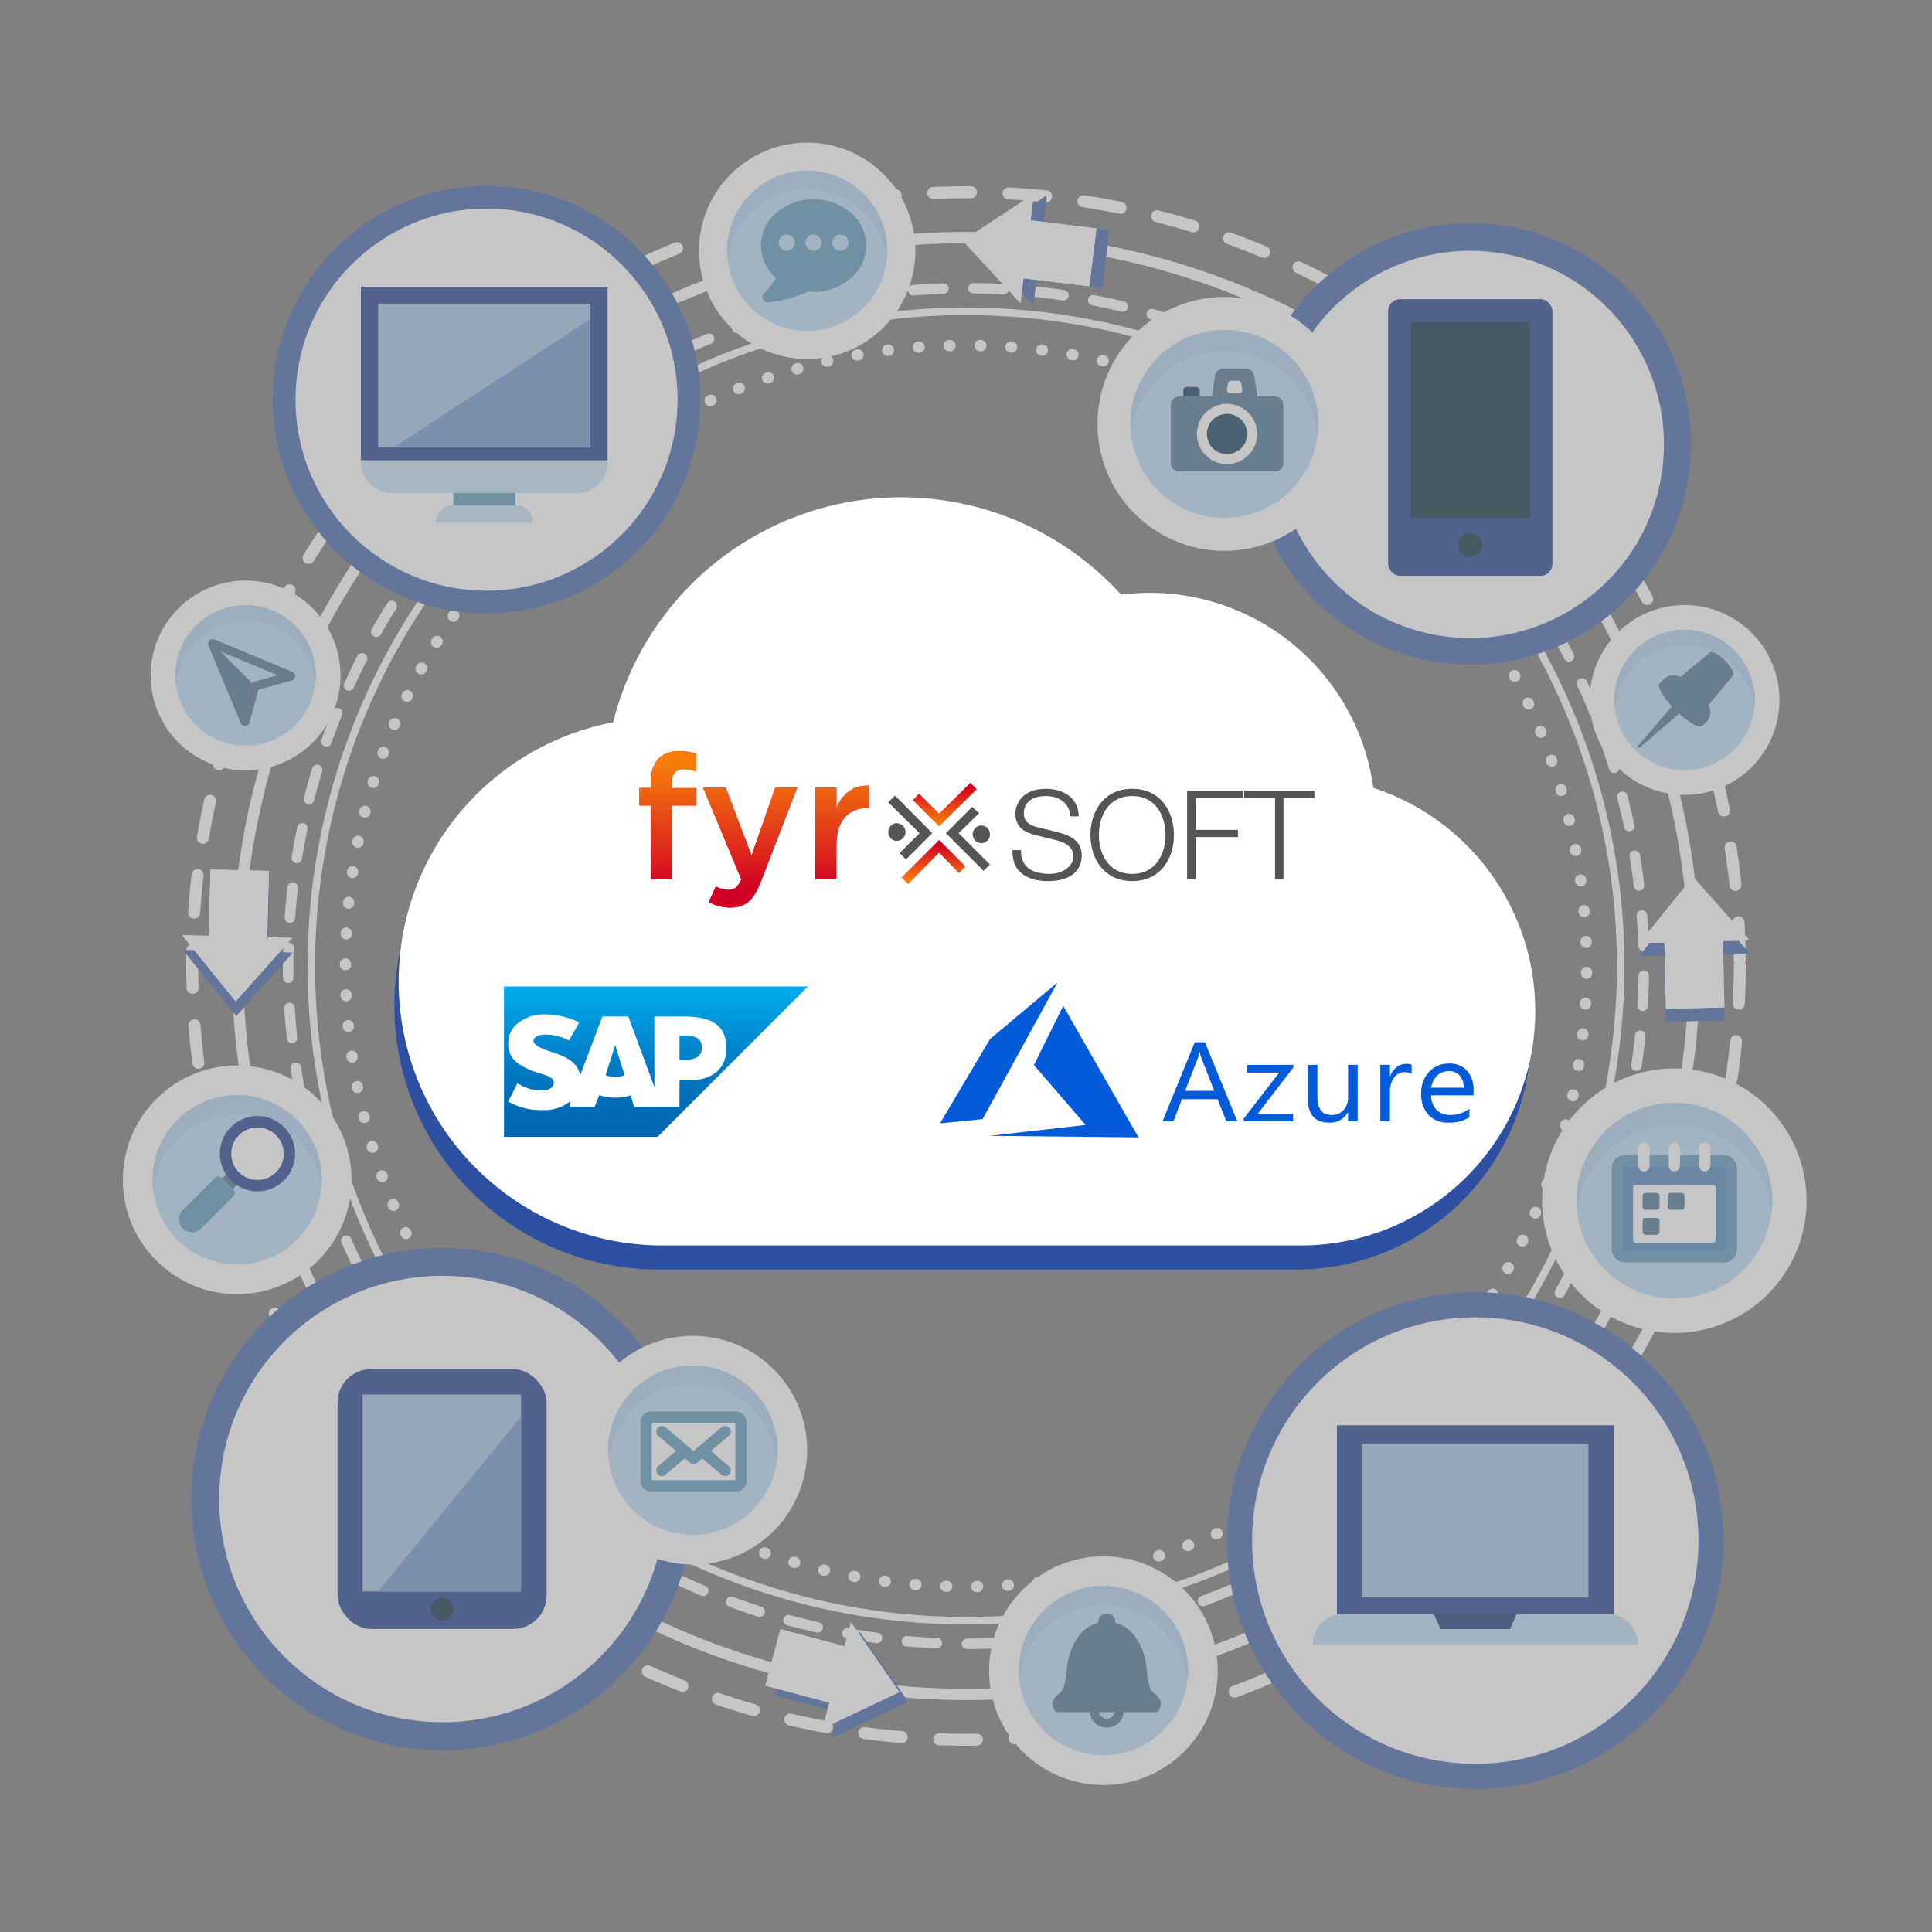 <svg xmlns="http://www.w3.org/2000/svg" xmlns:xlink="http://www.w3.org/1999/xlink" width="454.955" height="454.955" viewBox="0 0 454.955 454.955"><rect x="0" y="0" width="454.955" height="454.955" fill="#808080" stroke="none"/><defs><style>.a{fill:#2e50a2;}.ab,.b{fill:#fff;}.c{opacity:0.55;}.d,.e,.f,.g,.h,.j,.t,.u,.y,.z{fill:none;}.d,.e,.f,.g,.h,.y{stroke:#fff;}.d,.e,.f,.g,.h,.u,.x,.y,.z{stroke-miterlimit:10;}.d,.g,.t,.u,.x,.y{stroke-width:2.659px;}.e,.g,.h,.t,.u,.x,.y{stroke-linecap:round;}.e{stroke-width:2.474px;stroke-dasharray:7.091;}.f{stroke-width:1.773px;}.g{stroke-dasharray:0.177 7.091;}.h{stroke-width:2.825px;stroke-dasharray:8.864;}.i{fill:#4c6bb3;}.k{fill:#2a4997;}.l{fill:#aac6e9;}.m{fill:#bedef5;}.n{fill:#22417f;}.o{fill:#779dd2;}.p{fill:#183a4c;}.q{fill:#619ec0;}.r{fill:#c9e1f6;}.s{fill:#b2d4f0;}.t,.u,.x{stroke:#619ec0;}.t{stroke-linejoin:round;}.v{fill:#537b9b;}.w{fill:#1e4967;}.x{fill:#598dbf;}.z{stroke:#537b9b;stroke-width:3.546px;}.aa,.ab,.ac{fill-rule:evenodd;}.aa{fill:url(#a);}.ac,.ad{fill:#035bda;}.ae{fill:#545555;}.af{fill:#e50021;}.ag{fill:url(#b);}.ah{fill:url(#c);}.ai{fill:url(#d);}.aj{fill:url(#e);}</style><linearGradient id="a" x1="0.5" x2="0.5" y2="1" gradientUnits="objectBoundingBox"><stop offset="0" stop-color="#00aeef"/><stop offset="0.212" stop-color="#0097dc"/><stop offset="0.519" stop-color="#007cc5"/><stop offset="0.792" stop-color="#006cb8"/><stop offset="1" stop-color="#0066b3"/></linearGradient><linearGradient id="b" x1="2.018" x2="2.018" y2="1.221" gradientUnits="objectBoundingBox"><stop offset="0.077" stop-color="#f77e0b"/><stop offset="0.89" stop-color="#d20024"/></linearGradient><linearGradient id="c" x1="0.542" y1="-0.301" x2="0.542" y2="1" xlink:href="#b"/><linearGradient id="d" x1="-1.143" y1="-0.367" x2="-1.143" y2="1.303" xlink:href="#b"/><linearGradient id="e" x1="0.5" y1="1" x2="0.5" y2="0" xlink:href="#b"/></defs><g transform="translate(-909.063 -2000.25)"><g transform="translate(1001.94 2117.361)"><g transform="translate(0 5.668)"><path class="a" d="M370.034,236.814A55.172,55.172,0,0,0,346.522,221.7a53.174,53.174,0,0,0-52.6-45.94,54.938,54.938,0,0,0-6.8.429A69.935,69.935,0,0,0,167.5,206.257a62.147,62.147,0,0,0,11.659,123.194H329.408a55.217,55.217,0,0,0,40.626-92.638Zm0,0" transform="translate(-117.003 -153.274)"/></g><g transform="translate(1.009 0)"><path class="b" d="M371.033,231.2a55.182,55.182,0,0,0-23.512-15.111,53.173,53.173,0,0,0-52.6-45.939,55.14,55.14,0,0,0-6.8.428A69.935,69.935,0,0,0,168.5,200.644a62.147,62.147,0,0,0,11.659,123.194H330.408A55.218,55.218,0,0,0,371.033,231.2Zm0,0" transform="translate(-118.002 -147.661)"/></g></g><g class="c" transform="translate(910.813 2002)"><circle class="d" cx="171.542" cy="171.542" r="171.542" transform="translate(54.185 54.185)"/><circle class="e" cx="159.614" cy="159.614" r="159.614" transform="translate(0 225.728) rotate(-45)"/><circle class="f" cx="154.167" cy="154.167" r="154.167" transform="translate(71.561 71.561)"/><circle class="g" cx="146.137" cy="146.137" r="146.137" transform="translate(19.059 225.728) rotate(-45)"/><circle class="h" cx="182.21" cy="182.21" r="182.21" transform="translate(43.518 43.518)"/><circle class="i" cx="50.338" cy="50.338" r="50.338" transform="translate(55.178 134.126) rotate(-80.925)"/><circle class="i" cx="59.135" cy="59.135" r="59.135" transform="translate(43.293 292.114)"/><circle class="i" cx="58.48" cy="58.48" r="58.48" transform="translate(287.173 302.546)"/><circle class="i" cx="51.964" cy="51.964" r="51.964" transform="translate(292.513 50.794)"/><circle class="b" cx="44.983" cy="44.983" r="44.983" transform="translate(67.842 47.375)"/><circle class="b" cx="52.56" cy="52.56" r="52.56" transform="translate(28.097 351.249) rotate(-45)"/><circle class="b" cx="52.56" cy="52.56" r="52.56" transform="translate(293.094 308.466)"/><circle class="b" cx="45.597" cy="45.597" r="45.597" transform="translate(289.776 137.056) rotate(-76.974)"/><g transform="translate(384.312 204.737)"><g transform="translate(0 3.029)"><path class="i" d="M413.227,247.533l.363,15.617,13.763-.32-.363-15.617,6.272-.146-13.313-14.978-12.6,15.58Z" transform="translate(-407.346 -232.089)"/><path class="i" d="M413.227,247.533l.363,15.617,13.763-.32-.363-15.617,6.272-.146-13.313-14.978-12.6,15.58Z" transform="translate(-407.346 -232.089)"/><path class="i" d="M413.227,247.533l.363,15.617,13.763-.32-.363-15.617,6.272-.146-13.313-14.978-12.6,15.58Z" transform="translate(-407.346 -232.089)"/></g><path class="b" d="M413.227,244.533l.363,15.617,13.763-.32-.363-15.617,6.272-.146-13.313-14.978-12.6,15.58Z" transform="translate(-407.346 -229.089)"/><path class="b" d="M413.227,244.533l.363,15.617,13.763-.32-.363-15.617,6.272-.146-13.313-14.978-12.6,15.58Z" transform="translate(-407.346 -229.089)"/><path class="j" d="M413.227,244.533l.363,15.617,13.763-.32-.363-15.617,6.272-.146-13.313-14.978-12.6,15.58Z" transform="translate(-407.346 -229.089)"/></g><g transform="translate(224.95 43.907)"><g transform="translate(2.998 0.436)"><path class="i" d="M266.813,90.142l15.506,1.887,1.663-13.666-15.506-1.887.758-6.227L252.5,81.268,266.1,95.981Z" transform="translate(-252.497 -70.249)"/><path class="i" d="M266.813,90.142l15.506,1.887,1.663-13.666-15.506-1.887.758-6.227L252.5,81.268,266.1,95.981Z" transform="translate(-252.497 -70.249)"/><path class="i" d="M266.813,90.142l15.506,1.887,1.663-13.666-15.506-1.887.758-6.227L252.5,81.268,266.1,95.981Z" transform="translate(-252.497 -70.249)"/></g><path class="b" d="M263.844,89.71,279.351,91.6l1.663-13.666-15.507-1.887.758-6.227-16.738,11.02L263.134,95.55Z" transform="translate(-249.528 -69.817)"/><path class="b" d="M263.844,89.71,279.351,91.6l1.663-13.666-15.507-1.887.758-6.227-16.738,11.02L263.134,95.55Z" transform="translate(-249.528 -69.817)"/><path class="j" d="M263.844,89.71,279.351,91.6l1.663-13.666-15.507-1.887.758-6.227-16.738,11.02L263.134,95.55Z" transform="translate(-249.528 -69.817)"/></g><g transform="translate(41.156 203.009)"><g transform="translate(0.144 3.459)"><path class="i" d="M87.692,246.752l.378-15.616L74.307,230.8l-.378,15.616-6.271-.152L80.246,261.86l13.327-14.965Z" transform="translate(-67.658 -230.803)"/></g><path class="b" d="M87.55,243.327l.378-15.616-13.763-.333-.378,15.616-6.271-.152L80.1,258.435l13.327-14.965Z" transform="translate(-67.515 -227.378)"/><path class="b" d="M87.55,243.327l.378-15.616-13.763-.333-.378,15.616-6.271-.152L80.1,258.435l13.327-14.965Z" transform="translate(-67.515 -227.378)"/><path class="j" d="M87.55,243.327l.378-15.616-13.763-.333-.378,15.616-6.271-.152L80.1,258.435l13.327-14.965Z" transform="translate(-67.515 -227.378)"/></g><g transform="translate(178.473 380.231)"><g transform="translate(2.072 2.301)"><path class="i" d="M224.2,410.844l-15.09-4.038-3.559,13.3,15.09,4.038-1.621,6.06,18.114-8.57-11.414-16.472Z" transform="translate(-205.553 -405.161)"/></g><path class="b" d="M222.15,408.565l-15.09-4.038-3.559,13.3,15.09,4.038-1.622,6.06,18.114-8.57-11.414-16.471Z" transform="translate(-203.502 -402.882)"/><path class="b" d="M222.15,408.565l-15.09-4.038-3.559,13.3,15.09,4.038-1.622,6.06,18.114-8.57-11.414-16.471Z" transform="translate(-203.502 -402.882)"/><path class="j" d="M222.15,408.565l-15.09-4.038-3.559,13.3,15.09,4.038-1.622,6.06,18.114-8.57-11.414-16.471Z" transform="translate(-203.502 -402.882)"/></g><g transform="translate(307.417 333.884)"><rect class="k" width="65.157" height="44.851" transform="translate(5.659)"/><rect class="l" width="53.286" height="36.136" transform="translate(11.594 4.357)"/><path class="m" d="M407.67,408.126H331.2a7.171,7.171,0,0,1,7.171-7.172H400.5a7.171,7.171,0,0,1,7.171,7.172Z" transform="translate(-331.196 -356.554)"/><path class="n" d="M377.349,404.542H360.963l-1.65-3.749H379Z" transform="translate(-330.921 -356.556)"/></g><g transform="translate(77.735 320.665)"><rect class="k" width="49.245" height="61.169" rx="7.872"/><rect class="l" width="37.331" height="46.371" transform="translate(5.886 5.975)"/><path class="o" d="M146.865,396.131H113.222l33.643-41.193Z" transform="translate(-103.647 -343.785)"/><circle class="p" cx="2.667" cy="2.667" r="2.667" transform="translate(21.955 53.896)"/></g><g transform="translate(325.129 68.697)"><rect class="k" width="38.697" height="65.152" rx="2.837"/><rect class="p" width="28.178" height="46.112" transform="translate(5.26 5.389)"/><path class="p" d="M370.782,151.745a2.857,2.857,0,1,1-2.858-2.858A2.857,2.857,0,0,1,370.782,151.745Z" transform="translate(-348.576 -93.834)"/></g><g transform="translate(83.233 65.787)"><rect class="q" width="14.593" height="7.861" transform="translate(21.778 45.065)"/><rect class="k" width="58.084" height="40.882" transform="translate(58.084 40.882) rotate(180)"/><rect class="l" width="49.941" height="33.867" transform="translate(4.072 3.957)"/><path class="o" d="M116.815,129.236h46.307V99Z" transform="translate(-109.11 -91.412)"/><path class="r" d="M0,0H58.149a0,0,0,0,1,0,0V.4a7.265,7.265,0,0,1-7.265,7.265H7.265A7.265,7.265,0,0,1,0,.4V0A0,0,0,0,1,0,0Z" transform="translate(0 40.882)"/><path class="r" d="M149.576,146.525H126.6a4.1,4.1,0,0,1,4.1-4.1h14.774a4.1,4.1,0,0,1,4.1,4.1Z" transform="translate(-109.014 -90.987)"/></g><g transform="translate(123.415 301.758)"><g transform="translate(0 0)"><circle class="b" cx="26.926" cy="26.926" r="26.926" transform="translate(0 35.279) rotate(-40.928)"/><circle class="m" cx="19.929" cy="19.929" r="19.929" transform="matrix(0.758, -0.653, 0.653, 0.758, 9.877, 35.885)"/><path class="s" d="M186.786,347.523a19.93,19.93,0,0,1,19.8,17.693,20.228,20.228,0,0,0,.128-2.239,19.929,19.929,0,1,0-39.73,2.239A19.929,19.929,0,0,1,186.786,347.523Z" transform="translate(-148.803 -324.995)"/></g><g transform="translate(26.972 30.21)"><rect class="b" width="22.351" height="16.164" rx="1.158"/><path class="t" d="M184.243,363.425l-4.872,4.13" transform="translate(-175.652 -355.005)"/><path class="t" d="M194.187,367.555l-4.9-4.155" transform="translate(-175.555 -355.005)"/><rect class="u" width="22.351" height="16.164" rx="1.158"/><path class="t" d="M194.285,358.44l-7.457,6.321-7.457-6.321" transform="translate(-175.652 -355.054)"/></g></g><g transform="translate(371.536 139.682)"><g transform="translate(0 0)"><circle class="b" cx="22.354" cy="22.354" r="22.354" transform="translate(1.045 1.045)"/><circle class="m" cx="16.545" cy="16.545" r="16.545" transform="translate(0 23.399) rotate(-45)"/><path class="s" d="M418.026,175.166a16.545,16.545,0,0,1,16.438,14.688A16.544,16.544,0,1,0,401.481,188a16.867,16.867,0,0,0,.106,1.858A16.546,16.546,0,0,1,418.026,175.166Z" transform="translate(-394.628 -164.598)"/></g><path class="v" d="M429.385,182.152c.349-.556-.453-2.073-1.884-3.5s-2.947-2.233-3.5-1.884l-.02-.02-6.987,5.8a3.273,3.273,0,0,0-3.947.516l-.916.916h0c-.659.658.611,3.019,2.884,5.5a1.225,1.225,0,0,0-.2.18l-7.8,9.057a.3.3,0,0,0,.42.42l9.056-7.8a1.335,1.335,0,0,0,.125-.125c.02-.023.034-.049.053-.075,2.483,2.275,4.846,3.546,5.5,2.888l.917-.917a3.241,3.241,0,0,0,.516-3.946l5.8-6.987Z" transform="translate(-394.574 -164.546)"/></g><g transform="translate(152.295 21.281)"><circle class="b" cx="25.477" cy="25.477" r="25.477" transform="translate(0 36.03) rotate(-45)"/><circle class="m" cx="18.857" cy="18.857" r="18.857" transform="translate(17.173 17.173)"/><path class="s" d="M213.441,68.652a18.858,18.858,0,0,1,18.736,16.74,19.047,19.047,0,0,0,.121-2.118,18.857,18.857,0,0,0-37.714,0,19.047,19.047,0,0,0,.121,2.118A18.858,18.858,0,0,1,213.441,68.652Z" transform="translate(-177.411 -47.245)"/><path class="q" d="M223.565,74.19a13.618,13.618,0,0,0-17.378,0,10.018,10.018,0,0,0-.127,15.431,19.26,19.26,0,0,1-2.848,3.568,1.263,1.263,0,0,0,.875,2.173c.036,0,.073,0,.109,0a29.808,29.808,0,0,0,9.371-2.553c.435.04.874.062,1.309.062a13.223,13.223,0,0,0,8.689-3.133,10.025,10.025,0,0,0,0-15.543ZM208.559,83.21A1.911,1.911,0,1,1,210.47,81.3a1.913,1.913,0,0,1-1.912,1.912Zm6.317,0a1.911,1.911,0,1,1,1.911-1.912,1.913,1.913,0,0,1-1.911,1.912Zm6.317,0A1.911,1.911,0,1,1,223.1,81.3a1.913,1.913,0,0,1-1.911,1.912Zm0,0" transform="translate(-177.333 -47.18)"/></g><g transform="translate(32.761 133.984)"><g transform="translate(0 0)"><circle class="b" cx="22.354" cy="22.354" r="22.354" transform="translate(0.968 0.968)"/><circle class="m" cx="16.545" cy="16.545" r="16.545" transform="translate(0 25.217) rotate(-49.647)"/><path class="s" d="M82.458,169.447A16.545,16.545,0,0,1,98.9,184.134a16.545,16.545,0,1,0-32.877,0A16.545,16.545,0,0,1,82.458,169.447Z" transform="translate(-59.137 -158.955)"/></g><path class="v" d="M93.337,181.337l-18.273-7.6a1.094,1.094,0,0,0-1.192.235h0a1.088,1.088,0,0,0-.283.515,1.068,1.068,0,0,0-.027.38,1.094,1.094,0,0,0,.074.3l7.606,18.272a1.092,1.092,0,0,0,.738.638c.024.006.05,0,.075.007a1.052,1.052,0,0,0,.265.024,1.076,1.076,0,0,0,.359-.09,1.133,1.133,0,0,0,.1-.06,1.107,1.107,0,0,0,.2-.139c.012-.011.029-.016.041-.028a1.3,1.3,0,0,0,.091-.117c.02-.027.042-.051.061-.079a1.1,1.1,0,0,0,.126-.281l0-.007,2.127-7.775h0l7.775-2.127a1.092,1.092,0,0,0,.131-2.061Zm-8.452,2.2a2.063,2.063,0,0,0-.913.53l-7.527-7.527,13.491,5.615Z" transform="translate(-59.062 -158.878)"/></g><g transform="translate(256.687 68.199)"><circle class="b" cx="29.882" cy="29.882" r="29.882"/><circle class="m" cx="22.117" cy="22.117" r="22.117" transform="translate(7.765 7.765)"/><path class="s" d="M310.764,106.531a22.117,22.117,0,0,1,21.975,19.633,22.116,22.116,0,1,0-44.091-2.483,22.4,22.4,0,0,0,.141,2.483A22.118,22.118,0,0,1,310.764,106.531Z" transform="translate(-280.883 -93.799)"/><g transform="translate(17.241 16.854)"><path class="v" d="M322.551,117.127h-4.093l-.751-4.852a2.018,2.018,0,0,0-1.994-1.71h-5.242a2.017,2.017,0,0,0-1.994,1.71l-.751,4.852h-7.674a2.019,2.019,0,0,0-2.019,2.019v13.626a2.019,2.019,0,0,0,2.019,2.02h22.5a2.019,2.019,0,0,0,2.019-2.02V119.145A2.019,2.019,0,0,0,322.551,117.127Z" transform="translate(-298.032 -110.565)"/><path class="b" d="M311.837,116.32a.683.683,0,0,1-.674-.787l.241-1.556a.682.682,0,0,1,.674-.578h1.77a.682.682,0,0,1,.674.578l.241,1.556a.683.683,0,0,1-.674.787Z" transform="translate(-297.904 -110.537)"/><path class="w" d="M304.841,117.085H300.97v-1.372a.885.885,0,0,1,.886-.886h2.1a.885.885,0,0,1,.886.886Z" transform="translate(-298.003 -110.523)"/><circle class="b" cx="7.093" cy="7.093" r="7.093" transform="translate(6.175 8.3)"/><path class="w" d="M315.955,125.855a4.737,4.737,0,1,1-4.737-4.737A4.737,4.737,0,0,1,315.955,125.855Z" transform="translate(-297.949 -110.462)"/></g></g><g transform="translate(361.393 249.852)"><circle class="b" cx="31.141" cy="31.141" r="31.141"/><circle class="m" cx="23.049" cy="23.049" r="23.049" transform="translate(8.092 8.092)"/><path class="s" d="M415.711,286.956a23.05,23.05,0,0,1,22.9,20.461,23.3,23.3,0,0,0,.148-2.588,23.049,23.049,0,0,0-46.1,0,23.318,23.318,0,0,0,.148,2.588A23.049,23.049,0,0,1,415.711,286.956Z" transform="translate(-384.571 -273.689)"/><g transform="translate(17.715 18.784)"><rect class="x" width="26.852" height="22.601" rx="1.72" transform="translate(0 2.965)"/><rect class="b" width="19.436" height="13.584" rx="0.556" transform="translate(3.708 8.661)"/><g transform="translate(5.947 10.513)"><rect class="v" width="3.989" height="3.989" rx="0.657"/><rect class="v" width="3.989" height="3.989" rx="0.657" transform="translate(0 5.891)"/><rect class="v" width="3.989" height="3.989" rx="0.657" transform="translate(5.891)"/></g><line class="y" y2="4.14" transform="translate(6.266)"/><line class="y" y2="4.14" transform="translate(20.587)"/><line class="y" y2="4.14" transform="translate(13.426)"/></g></g><g transform="translate(16.025 237.999)"><g transform="translate(0 0)"><circle class="b" cx="26.926" cy="26.926" r="26.926" transform="translate(0 38.079) rotate(-45)"/><circle class="m" cx="19.929" cy="19.929" r="19.929" transform="matrix(0.692, -0.722, 0.722, 0.692, 9.902, 38.688)"/><path class="s" d="M80.531,284.477a19.93,19.93,0,0,1,19.8,17.691,20.191,20.191,0,0,0,.128-2.238,19.929,19.929,0,1,0-39.73,2.238A19.929,19.929,0,0,1,80.531,284.477Z" transform="translate(-42.452 -261.852)"/></g><g transform="translate(24.368 23.078)"><line class="z" x1="2.799" y2="2.799" transform="translate(10.865 13.689)"/><g transform="translate(10.975 1.343)"><path class="b" d="M90.462,299.046a7.518,7.518,0,1,1,0-10.632A7.517,7.517,0,0,1,90.462,299.046Z" transform="translate(-77.629 -286.213)"/></g><g transform="translate(9.632)"><path class="k" d="M85.16,302.6a8.862,8.862,0,1,1,6.266-2.6h0A8.8,8.8,0,0,1,85.16,302.6Zm0-15.037a6.175,6.175,0,1,0,4.366,10.541h0a6.175,6.175,0,0,0-4.366-10.541Z" transform="translate(-76.299 -284.883)"/></g><path class="q" d="M71.963,311.206a3.048,3.048,0,0,1-4.312-4.309l7.608-7.607a1.124,1.124,0,0,1,1.591,0l2.718,2.717a1.125,1.125,0,0,1,0,1.592Z" transform="translate(-66.76 -284.745)"/></g></g><rect class="b" width="5.996" height="5.996" transform="translate(255.891 397.496)"/><g transform="translate(220.006 353.586)"><g transform="translate(0 0)"><circle class="b" cx="26.926" cy="26.926" r="26.926" transform="translate(0 38.079) rotate(-45)"/><circle class="m" cx="19.929" cy="19.929" r="19.929" transform="translate(9.895 38.079) rotate(-45)"/><path class="s" d="M282.535,398.944a19.929,19.929,0,0,1,19.8,17.691,19.928,19.928,0,1,0-39.73-2.238,20.2,20.2,0,0,0,.128,2.238A19.93,19.93,0,0,1,282.535,398.944Z" transform="translate(-244.456 -376.319)"/></g><path class="v" d="M294.6,419.8a4.082,4.082,0,0,1-.922-1c-.006-.013-.014-.025-.021-.038-.647-1.035-.859-3.294-1-4.789-.019-.2-.037-.393-.056-.573l0-.035a15.9,15.9,0,0,0-2.668-7.06,8.256,8.256,0,0,0-4.663-3.239v-.132a2.021,2.021,0,1,0-4.041,0v.132a8.253,8.253,0,0,0-4.663,3.24,15.879,15.879,0,0,0-2.668,7.059l0,.035q-.027.271-.056.573c-.14,1.5-.352,3.755-1,4.789l-.021.038a4.1,4.1,0,0,1-.921,1c-.815.714-2.045,1.792-.936,3.851a.841.841,0,0,0,.74.442h7.557a4.007,4.007,0,0,0,7.984,0H294.8a.842.842,0,0,0,.74-.442c1.109-2.059-.121-3.137-.935-3.851Zm-11.354,5.835a1.888,1.888,0,0,1-1.853-1.541H285.1a1.888,1.888,0,0,1-1.853,1.541Zm0,0" transform="translate(-244.379 -376.256)"/></g></g><g transform="translate(1027.747 2232.544)"><path class="aa" d="M0,35.4H36.168L71.563,0H0V35.4" transform="translate(0)"/><path class="ab" d="M42.74,8.866H35.672L35.7,25.489,29.542,8.86h-6.1L18.186,22.748c-.559-3.534-4.212-4.753-7.087-5.667-1.9-.61-3.913-1.507-3.893-2.5.016-.813,1.078-1.568,3.189-1.455A11.527,11.527,0,0,1,15.55,14.52L18,10.257A19.029,19.029,0,0,0,10.018,8.37H10a9.687,9.687,0,0,0-7.046,2.573,5.937,5.937,0,0,0-1.685,4.109,5.519,5.519,0,0,0,2.418,4.919,16.475,16.475,0,0,0,4.791,2.19c1.955.606,3.552,1.133,3.532,2.255a1.662,1.662,0,0,1-.464,1.1,3.1,3.1,0,0,1-2.27.713,9.731,9.731,0,0,1-5.832-1.665L1.27,28.883a15.128,15.128,0,0,0,7.694,2.011l.639,0a9.6,9.6,0,0,0,6.072-1.92c.091-.073.173-.147.258-.222l-.267,1.378,5.963-.019,1.07-2.739a11.7,11.7,0,0,0,3.762.6,11.824,11.824,0,0,0,3.672-.563l.746,2.706,10.7.01.026-6.245h2.277c5.5,0,8.756-2.8,8.756-7.5C52.634,11.144,49.471,8.866,42.74,8.866ZM26.46,23.075A6.394,6.394,0,0,1,24.2,22.68l2.231-7.045h.043L28.673,22.7a6.607,6.607,0,0,1-2.214.375Zm16.694-4.048H41.6V13.35h1.554c2.069,0,3.721.689,3.721,2.8,0,2.187-1.652,2.875-3.721,2.875" transform="translate(-0.271 -1.785)"/><path class="j" d="M0,0H72.377V35.4H0Z" transform="translate(0)"/></g><g transform="translate(1130.419 2231.624)"><path class="ac" d="M43.583,12.347,36.669,26.272,48.842,40.38,26.249,42.945l35.057.367L43.583,12.347Z" transform="translate(-14.564 -6.851)"/><path class="ac" d="M27.656,0,11.783,13.284,0,33.163l10.03-1.008Z" transform="translate(0)"/><path class="ad" d="M125.3,31.581,117.709,50.2h2.581l1.974-5.219h8.392l2.1,5.219h2.567L127.7,31.581Zm1.132,2.259h.055a7.224,7.224,0,0,0,.3,1.247l3.106,7.932h-6.86l3.078-7.932a6.616,6.616,0,0,0,.317-1.247Zm58.7,2.752a6.181,6.181,0,0,0-4.652,1.96,7,7,0,0,0-1.863,5.05,7.151,7.151,0,0,0,1.712,5.1,6.176,6.176,0,0,0,4.707,1.8,8.589,8.589,0,0,0,4.928-1.272v-2a7.22,7.22,0,0,1-4.389,1.48,4.529,4.529,0,0,1-3.34-1.207,4.8,4.8,0,0,1-1.27-3.427h9.98V42.967a6.757,6.757,0,0,0-1.518-4.686,5.477,5.477,0,0,0-4.293-1.688Zm-10.113.078a3.477,3.477,0,0,0-2.222.792,4.58,4.58,0,0,0-1.477,2.181h-.055V36.9H169V50.2h2.263V43.421a5.708,5.708,0,0,1,.966-3.505,2.953,2.953,0,0,1,2.429-1.285,2.9,2.9,0,0,1,1.712.428V36.852a3.913,3.913,0,0,0-1.353-.181Zm-37.4.234v1.817H145.2l-8.365,10.814V50.2h11.608V48.38h-8.282l8.365-10.866V36.9Zm14.309,0v7.945q0,5.66,5.052,5.66a4.7,4.7,0,0,0,4.362-2.415h.055v2.1h2.264V36.9H161.4v7.66a4.241,4.241,0,0,1-1.076,3.012,3.549,3.549,0,0,1-2.719,1.142q-3.423,0-3.423-4.206V36.9Zm33.161,1.48a3.3,3.3,0,0,1,2.581,1.026,4.141,4.141,0,0,1,.952,2.869h-7.633a4.77,4.77,0,0,1,1.38-2.817A3.773,3.773,0,0,1,185.093,38.384Z" transform="translate(-65.308 -17.522)"/></g><g transform="translate(1059.628 2177.16)"><g transform="translate(58.61 10.425)"><path class="ae" d="M234.42,80.474l-1.5-1.5,4.7-4.7-7.373-7.266,1.6-1.6,8.762,8.868-6.2,6.2Z" transform="translate(-230.253 -65.408)"/><path class="ae" d="M234.313,89.369a2.1,2.1,0,0,1-2.03,2.03,2.029,2.029,0,0,1-2.03-2.03,2.054,2.054,0,0,1,2.03-2.137,2.124,2.124,0,0,1,2.03,2.137Z" transform="translate(-230.253 -80.714)"/><path class="ae" d="M284.557,89.418l-8.868-8.868,6.2-6.2,1.6,1.5-4.808,4.7,7.373,7.373-1.5,1.5Z" transform="translate(-262.119 -71.681)"/><path class="ae" d="M296.8,91.157a2.124,2.124,0,0,1,2.03-2.137,2.054,2.054,0,0,1,2.03,2.137,2.029,2.029,0,0,1-2.03,2.03,2.1,2.1,0,0,1-2.03-2.03Z" transform="translate(-276.923 -81.968)"/></g><g transform="translate(0 0)"><path class="af" d="M36.753,43.279H34.009V39.143h2.744v-1.6a7.309,7.309,0,0,1,1.761-5.324,6.549,6.549,0,0,1,4.873-1.72,13.258,13.258,0,0,1,4.013.573v4.177a8.7,8.7,0,0,0-2.907-.533c-1.884,0-2.867,1.024-2.867,3.276v1.187h5.733v4.1H41.708V60.641H36.753Z" transform="translate(-34.009 -30.502)"/><path class="af" d="M101.226,59.021h5.16l-8.6,22.236c-1.72,4.423-3.645,6.061-7.125,6.061a10.21,10.21,0,0,1-5.119-1.311l1.679-3.685a6.1,6.1,0,0,0,2.908.819c1.392,0,2.252-.614,3.071-2.457L84.19,59.021h5.324l6.1,16.053Z" transform="translate(-69.203 -50.504)"/><path class="af" d="M172.761,58.039h4.955v4.873c1.351-3.235,3.849-5.446,7.658-5.283v5.242h-.287c-4.341,0-7.371,2.826-7.371,8.559v8.231h-4.955Z" transform="translate(-131.321 -49.522)"/><path class="ag" d="M36.753,43.279H34.009V39.143h2.744v-1.6a7.309,7.309,0,0,1,1.761-5.324,6.549,6.549,0,0,1,4.873-1.72,13.258,13.258,0,0,1,4.013.573v4.177a8.7,8.7,0,0,0-2.907-.533c-1.884,0-2.867,1.024-2.867,3.276v1.187h5.733v4.1H41.708V60.641H36.753Z" transform="translate(-34.009 -30.502)"/><path class="ah" d="M101.226,59.021h5.16l-8.6,22.236c-1.72,4.423-3.645,6.061-7.125,6.061a10.21,10.21,0,0,1-5.119-1.311l1.679-3.685a6.1,6.1,0,0,0,2.908.819c1.392,0,2.252-.614,3.071-2.457L84.19,59.021h5.324l6.1,16.053Z" transform="translate(-69.203 -50.504)"/><path class="ai" d="M172.761,58.039h4.955v4.873c1.351-3.235,3.849-5.446,7.658-5.283v5.242h-.287c-4.341,0-7.371,2.826-7.371,8.559v8.231h-4.955Z" transform="translate(-131.321 -49.522)"/></g><g transform="translate(87.864 8.844)"><path class="ae" d="M330.2,74.545c-.088,4.294,3.009,5.609,6.806,5.609,2.191,0,5.521-1.2,5.521-4.236,0-2.366-2.366-3.3-4.294-3.768l-4.645-1.139c-2.454-.614-4.7-1.782-4.7-5.025,0-2.045,1.314-5.871,7.186-5.871,4.119,0,7.741,2.22,7.712,6.485H341.8c-.117-3.184-2.746-4.791-5.7-4.791-2.717,0-5.229,1.052-5.229,4.148,0,1.957,1.461,2.775,3.155,3.184L339.11,70.4c2.95.789,5.4,2.074,5.4,5.492,0,1.431-.584,5.959-7.975,5.959-4.937,0-8.559-2.22-8.325-7.3Z" transform="translate(-328.203 -60.114)"/><path class="ae" d="M399.506,60.114c6.543,0,9.815,5.17,9.815,10.866s-3.272,10.867-9.815,10.867c-6.573,0-9.844-5.171-9.844-10.867S392.934,60.114,399.506,60.114Zm0,20.039c5.491,0,7.829-4.615,7.829-9.173s-2.337-9.172-7.829-9.172c-5.521,0-7.858,4.615-7.858,9.172S393.985,80.153,399.506,80.153Z" transform="translate(-371.307 -60.114)"/><path class="ae" d="M465.855,61.581h13.233v1.694H467.841v7.537h9.991v1.694h-9.991v9.932h-1.986Z" transform="translate(-424.744 -61.143)"/><path class="ae" d="M510.846,61.581H527.38v1.694h-7.274V82.438H518.12V63.275h-7.274Z" transform="translate(-456.298 -61.143)"/></g><g transform="translate(61.709 7.326)"><path class="aj" d="M240.628,109.337l1.6,1.5,7.266-7.373,4.7,4.808,1.5-1.6-6.2-6.2Z" transform="translate(-240.628 -86.899)"/><path class="aj" d="M264.589,121.577a2.124,2.124,0,0,0-2.137,2.03,2.054,2.054,0,0,0,2.137,2.03,2.029,2.029,0,0,0,2.03-2.03A2.1,2.1,0,0,0,264.589,121.577Z" transform="translate(-255.934 -101.703)"/><path class="aj" d="M264.638,56.887l-1.5-1.5-7.373,7.266-4.7-4.7-1.5,1.5,6.2,6.2Z" transform="translate(-246.901 -55.284)"/><path class="aj" d="M266.378,59.093a2.03,2.03,0,0,0,0-4.06,2.033,2.033,0,1,0,0,4.06Z" transform="translate(-257.189 -55.033)"/></g></g></g></svg>